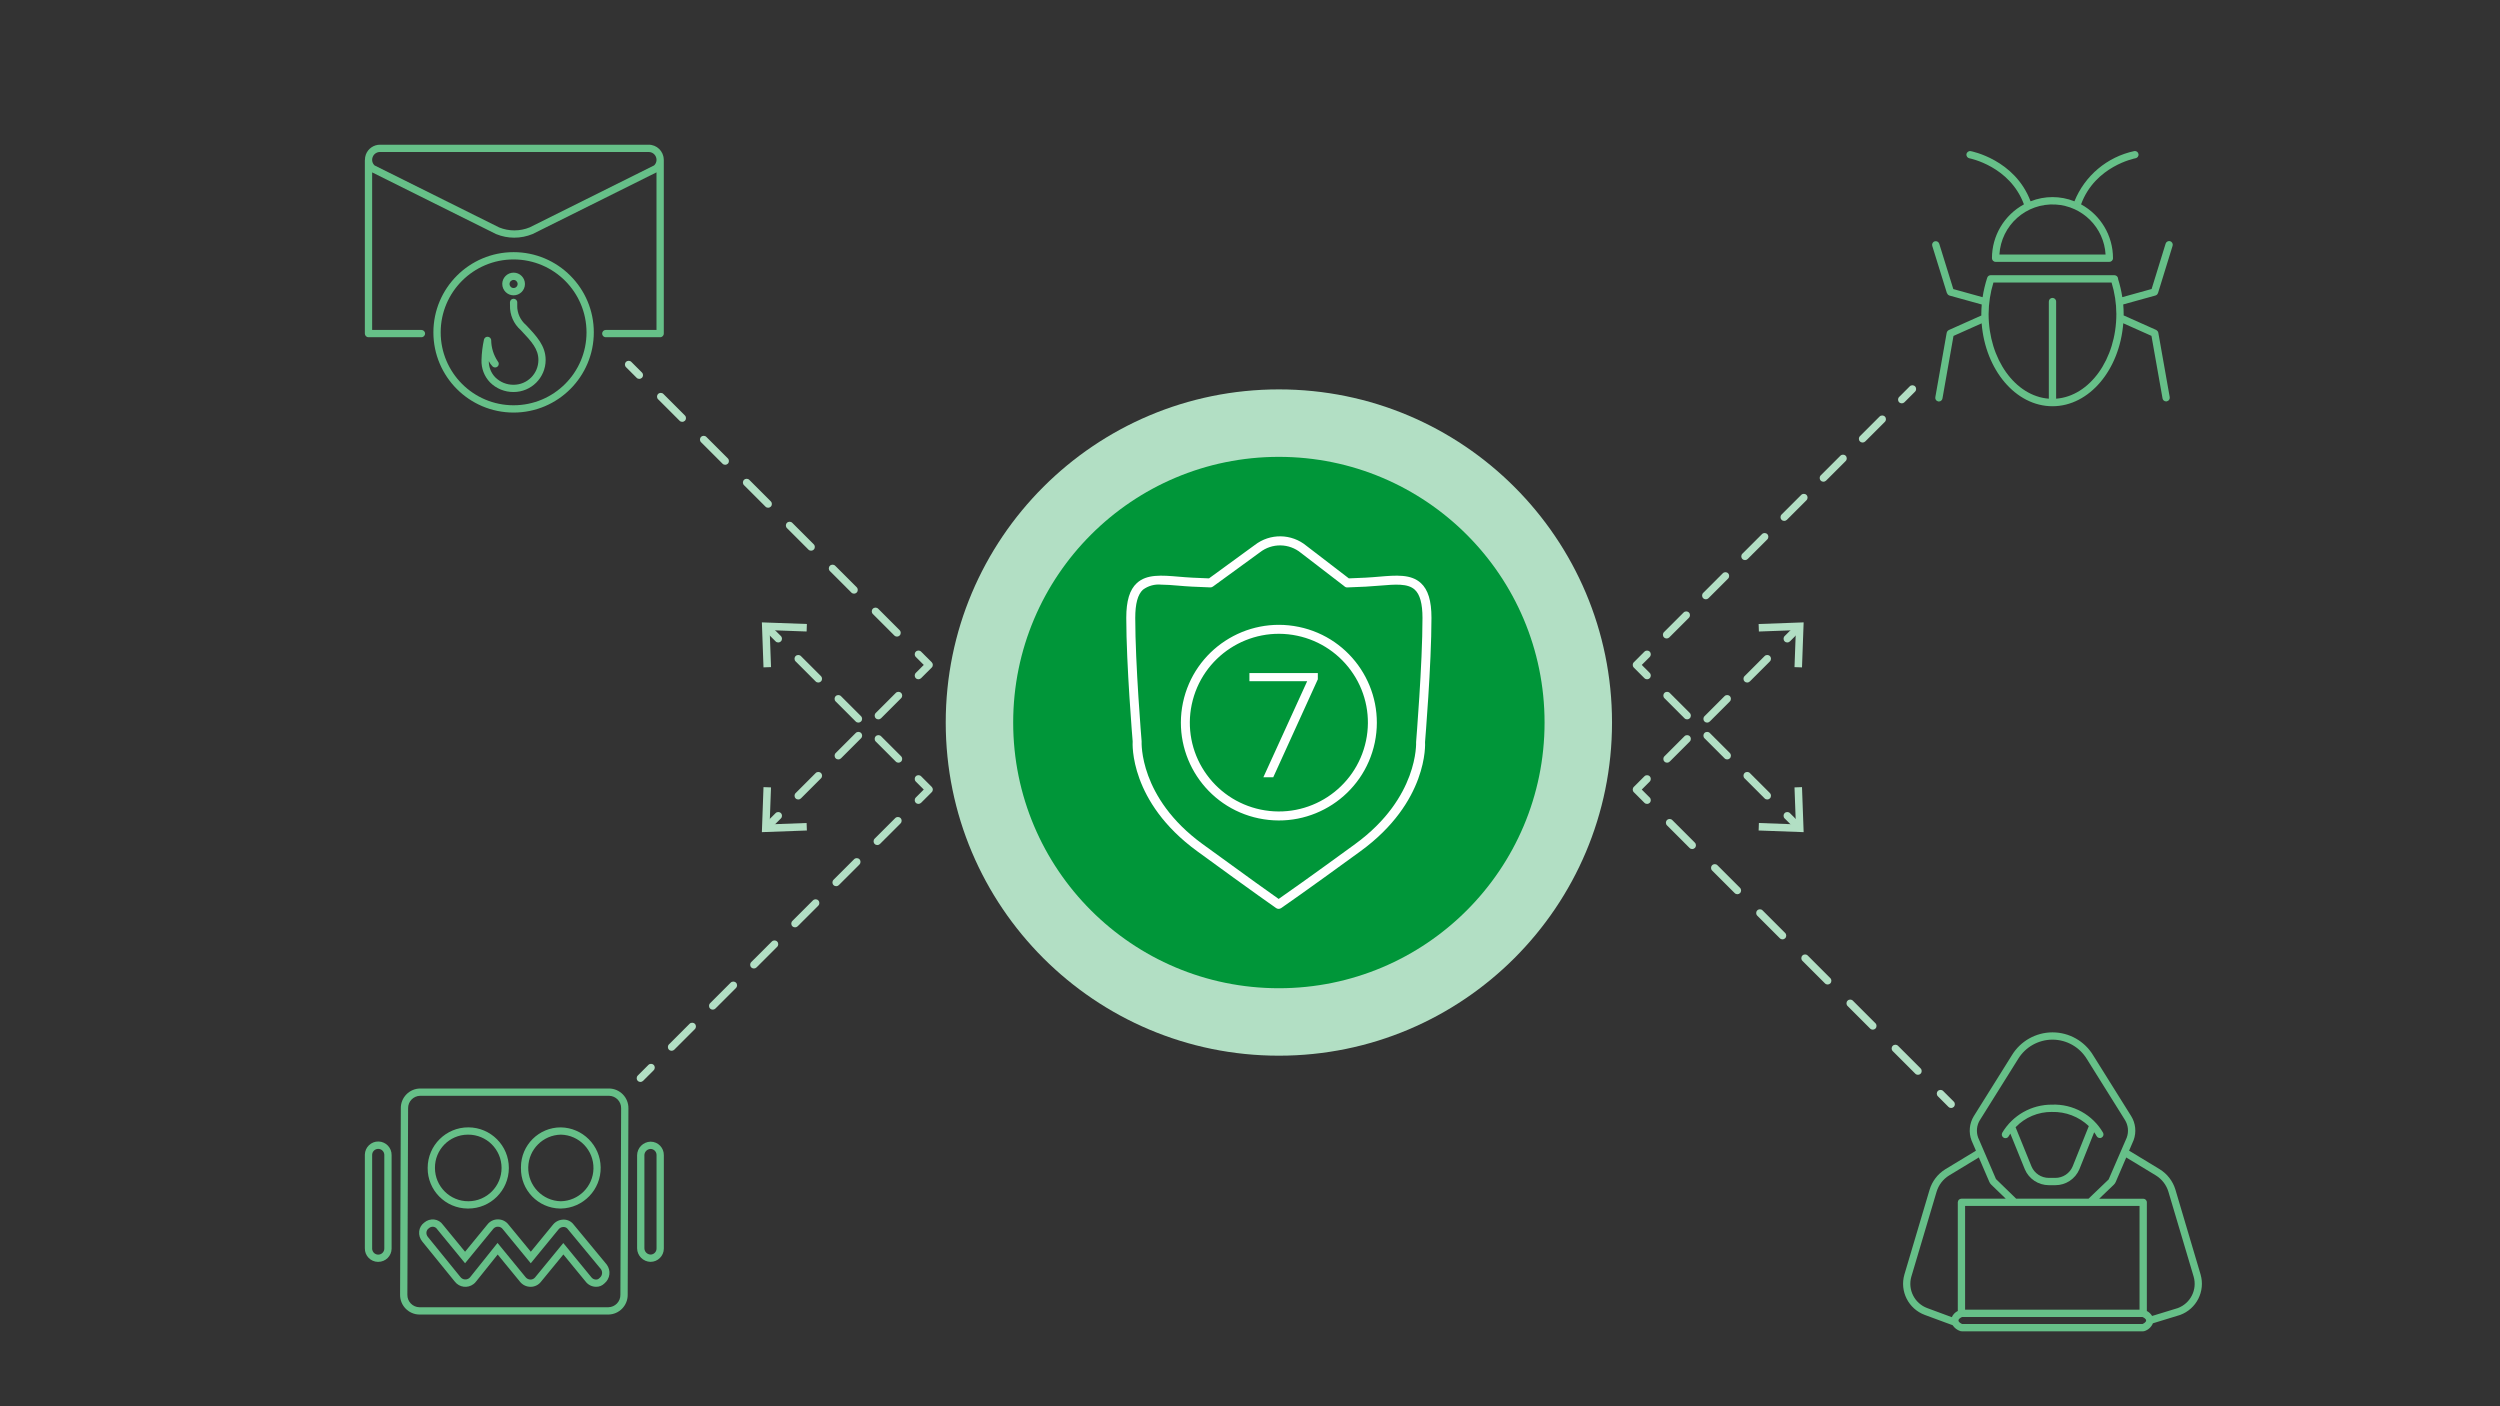 <svg viewBox="0 0 1200 675" xmlns="http://www.w3.org/2000/svg" id="art">
  <rect x="0" y="0" width="1200" height="675" fill="#333333" stroke="none"/>
  <defs>
    <style>
      .cls-1 {
        fill: #b2dfc4;
      }

      .cls-1, .cls-2, .cls-3, .cls-4 {
        stroke-width: 0px;
      }

      .cls-2 {
        fill: #66c088;
      }

      .cls-3 {
        fill: #009639;
      }

      .cls-4 {
        fill: #fff;
      }
    </style>
  </defs>
  <g>
    <circle r="159.91" cy="346.82" cx="613.86" class="cls-1"></circle>
    <g>
      <g>
        <path d="M936.54,531.84c-.46,0-.92-.18-1.27-.53l-5.09-5.09c-.7-.7-.7-1.84,0-2.54.7-.7,1.84-.7,2.54,0l5.09,5.09c.7.7.7,1.84,0,2.54-.35.35-.81.53-1.27.53h0Z" class="cls-1"></path>
        <path d="M920.62,515.91c-.46,0-.92-.18-1.27-.53l-10.84-10.84c-.7-.7-.7-1.84,0-2.55.7-.7,1.84-.7,2.54,0l10.84,10.84c.7.7.7,1.84,0,2.55-.35.35-.81.53-1.27.53h0ZM898.94,494.24c-.46,0-.92-.18-1.27-.53l-10.84-10.84c-.7-.7-.7-1.84,0-2.55.7-.7,1.84-.7,2.54,0l10.84,10.84c.7.7.7,1.84,0,2.55-.35.35-.81.53-1.27.53h0ZM877.27,472.57c-.46,0-.92-.18-1.27-.53l-10.84-10.84c-.7-.7-.7-1.84,0-2.55.7-.7,1.84-.7,2.54,0l10.84,10.84c.7.7.7,1.84,0,2.55-.35.35-.81.53-1.27.53h0ZM855.6,450.9c-.46,0-.92-.18-1.27-.53l-10.84-10.84c-.7-.7-.7-1.84,0-2.55.7-.7,1.84-.7,2.54,0l10.84,10.84c.7.7.7,1.84,0,2.55-.35.35-.81.53-1.27.53h0ZM833.93,429.23c-.46,0-.92-.18-1.27-.53l-10.84-10.84c-.7-.7-.7-1.84,0-2.55.7-.7,1.84-.7,2.54,0l10.84,10.84c.7.7.7,1.84,0,2.55-.35.35-.81.53-1.27.53h0ZM812.26,407.55c-.46,0-.92-.18-1.27-.53l-10.84-10.84c-.7-.7-.7-1.84,0-2.55.7-.7,1.84-.7,2.54,0l10.84,10.84c.7.7.7,1.84,0,2.55-.35.35-.81.53-1.27.53h0Z" class="cls-1"></path>
        <path d="M790.59,385.88c-.46,0-.92-.18-1.27-.53l-5.09-5.09c-.7-.7-.7-1.84,0-2.55l5.09-5.09c.7-.7,1.84-.7,2.54,0,.7.7.7,1.84,0,2.55l-3.82,3.82,3.82,3.82c.7.7.7,1.84,0,2.55-.35.35-.81.53-1.27.53h0Z" class="cls-1"></path>
        <path d="M800.2,366.09c-.46,0-.92-.18-1.27-.53-.7-.7-.7-1.84,0-2.55l9.62-9.62c.7-.7,1.84-.7,2.54,0,.7.7.7,1.84,0,2.55l-9.62,9.62c-.35.35-.81.53-1.27.53h0ZM819.43,346.85c-.46,0-.92-.18-1.27-.53-.7-.7-.7-1.84,0-2.55l9.62-9.62c.7-.7,1.84-.7,2.54,0,.7.7.7,1.84,0,2.55l-9.62,9.62c-.35.35-.81.53-1.27.53h0ZM838.66,327.62c-.46,0-.92-.18-1.27-.53-.7-.7-.7-1.84,0-2.55l9.62-9.62c.7-.7,1.84-.7,2.54,0,.7.7.7,1.84,0,2.55l-9.62,9.62c-.35.35-.81.53-1.27.53h0Z" class="cls-1"></path>
        <path d="M857.9,308.39c-.46,0-.92-.18-1.27-.53-.7-.7-.7-1.84,0-2.55l5.09-5.09c.7-.7,1.84-.7,2.54,0,.7.7.7,1.84,0,2.55l-5.09,5.09c-.35.35-.81.53-1.27.53h0Z" class="cls-1"></path>
        <polygon points="864.96 320.35 861.36 320.22 862.01 302.48 844.27 303.13 844.14 299.53 865.75 298.74 864.96 320.35" class="cls-1"></polygon>
      </g>
      <g>
        <path d="M912.86,193.61c-.46,0-.92-.18-1.27-.53-.7-.7-.7-1.84,0-2.54l5.09-5.09c.7-.7,1.84-.7,2.54,0,.7.7.7,1.84,0,2.54l-5.09,5.09c-.35.35-.81.53-1.27.53h0Z" class="cls-1"></path>
        <path d="M799.99,306.48c-.46,0-.92-.18-1.27-.53-.7-.7-.7-1.84,0-2.55l9.41-9.4c.7-.7,1.84-.7,2.54,0,.7.7.7,1.84,0,2.55l-9.41,9.4c-.35.35-.81.53-1.27.53h0ZM818.8,287.67c-.46,0-.92-.18-1.27-.53-.7-.7-.7-1.84,0-2.55l9.41-9.41c.7-.7,1.84-.7,2.54,0,.7.7.7,1.84,0,2.55l-9.41,9.41c-.35.35-.81.53-1.27.53h0ZM837.61,268.85c-.46,0-.92-.18-1.27-.53-.7-.7-.7-1.84,0-2.54l9.41-9.4c.7-.7,1.84-.7,2.54,0,.7.7.7,1.84,0,2.54l-9.41,9.4c-.35.35-.81.53-1.27.53h0ZM856.43,250.04c-.46,0-.92-.18-1.27-.53-.7-.7-.7-1.84,0-2.54l9.41-9.4c.7-.7,1.84-.7,2.54,0,.7.7.7,1.84,0,2.54l-9.41,9.4c-.35.35-.81.53-1.27.53h0ZM875.24,231.23c-.46,0-.92-.18-1.27-.53-.7-.7-.7-1.84,0-2.54l9.41-9.4c.7-.7,1.84-.7,2.54,0,.7.7.7,1.84,0,2.54l-9.41,9.4c-.35.35-.81.53-1.27.53h0ZM894.05,212.42c-.46,0-.92-.18-1.27-.53-.7-.7-.7-1.84,0-2.54l9.41-9.4c.7-.7,1.84-.7,2.54,0,.7.7.7,1.84,0,2.54l-9.41,9.4c-.35.35-.81.53-1.27.53h0Z" class="cls-1"></path>
        <path d="M790.59,326.06c-.46,0-.92-.18-1.27-.53l-5.09-5.09c-.7-.7-.7-1.84,0-2.55l5.09-5.09c.7-.7,1.84-.7,2.54,0,.7.7.7,1.84,0,2.55l-3.82,3.82,3.82,3.82c.7.7.7,1.84,0,2.55-.35.35-.81.53-1.27.53h0Z" class="cls-1"></path>
        <path d="M848.28,383.76c-.46,0-.92-.18-1.27-.53l-9.62-9.62c-.7-.7-.7-1.84,0-2.55.7-.7,1.84-.7,2.54,0l9.62,9.62c.7.7.7,1.84,0,2.55-.35.35-.81.53-1.27.53h0ZM829.05,364.53c-.46,0-.92-.18-1.27-.53l-9.62-9.62c-.7-.7-.7-1.84,0-2.55.7-.7,1.84-.7,2.54,0l9.62,9.62c.7.7.7,1.84,0,2.55-.35.35-.81.53-1.27.53h0ZM809.82,345.3c-.46,0-.92-.18-1.27-.53l-9.62-9.62c-.7-.7-.7-1.84,0-2.55.7-.7,1.84-.7,2.54,0l9.62,9.62c.7.7.7,1.84,0,2.55-.35.35-.81.53-1.27.53h0Z" class="cls-1"></path>
        <path d="M862.99,398.47c-.46,0-.92-.18-1.27-.53l-5.09-5.09c-.7-.7-.7-1.84,0-2.55.7-.7,1.84-.7,2.54,0l5.09,5.09c.7.7.7,1.84,0,2.55-.35.35-.81.53-1.27.53h0Z" class="cls-1"></path>
        <polygon points="844.14 398.64 844.27 395.04 862.01 395.69 861.36 377.95 864.96 377.82 865.75 399.43 844.14 398.64" class="cls-1"></polygon>
      </g>
    </g>
    <circle r="127.53" cy="346.82" cx="613.86" class="cls-3"></circle>
    <g>
      <g>
        <path d="M306.85,181.87c-.46,0-.92-.18-1.27-.53l-5.09-5.09c-.7-.7-.7-1.84,0-2.54s1.84-.7,2.55,0l5.09,5.09c.7.7.7,1.84,0,2.54-.35.35-.81.53-1.27.53h0Z" class="cls-1"></path>
        <path d="M430.55,305.57c-.46,0-.92-.18-1.27-.53l-10.31-10.31c-.7-.7-.7-1.84,0-2.55.7-.7,1.84-.7,2.55,0l10.31,10.31c.7.7.7,1.84,0,2.55-.35.35-.81.53-1.27.53h0ZM409.93,284.96c-.46,0-.92-.18-1.27-.53l-10.31-10.31c-.7-.7-.7-1.84,0-2.55.7-.7,1.84-.7,2.55,0l10.31,10.31c.7.7.7,1.84,0,2.55-.35.35-.81.53-1.27.53h0ZM389.32,264.34c-.46,0-.92-.18-1.27-.53l-10.31-10.31c-.7-.7-.7-1.84,0-2.54.7-.7,1.84-.7,2.55,0l10.31,10.31c.7.7.7,1.84,0,2.54-.35.35-.81.53-1.27.53h0ZM368.7,243.72c-.46,0-.92-.18-1.27-.53l-10.31-10.31c-.7-.7-.7-1.84,0-2.54.7-.7,1.84-.7,2.55,0l10.31,10.31c.7.7.7,1.84,0,2.54-.35.35-.81.53-1.27.53h0ZM348.08,223.1c-.46,0-.92-.18-1.27-.53l-10.31-10.31c-.7-.7-.7-1.84,0-2.54.7-.7,1.84-.7,2.55,0l10.31,10.31c.7.7.7,1.84,0,2.54-.35.35-.81.53-1.27.53h0ZM327.47,202.49c-.46,0-.92-.18-1.27-.53l-10.31-10.31c-.7-.7-.7-1.84,0-2.54.7-.7,1.84-.7,2.55,0l10.31,10.31c.7.7.7,1.84,0,2.54-.35.35-.81.53-1.27.53h0Z" class="cls-1"></path>
        <path d="M440.86,326.06c-.46,0-.92-.18-1.27-.53-.7-.7-.7-1.84,0-2.55l3.82-3.82-3.82-3.82c-.7-.7-.7-1.84,0-2.55s1.84-.7,2.55,0l5.09,5.09c.34.34.53.8.53,1.27s-.19.94-.53,1.27l-5.09,5.09c-.35.35-.81.53-1.27.53h0Z" class="cls-1"></path>
        <path d="M383.17,383.76c-.46,0-.92-.18-1.27-.53-.7-.7-.7-1.84,0-2.55l9.62-9.62c.7-.7,1.84-.7,2.55,0,.7.7.7,1.84,0,2.55l-9.62,9.62c-.35.35-.81.53-1.27.53h0ZM402.4,364.53c-.46,0-.92-.18-1.27-.53-.7-.7-.7-1.84,0-2.55l9.62-9.62c.7-.7,1.84-.7,2.55,0,.7.7.7,1.84,0,2.55l-9.62,9.62c-.35.35-.81.53-1.27.53h0ZM421.63,345.3c-.46,0-.92-.18-1.27-.53-.7-.7-.7-1.84,0-2.55l9.62-9.62c.7-.7,1.84-.7,2.55,0,.7.7.7,1.84,0,2.55l-9.62,9.62c-.35.35-.81.53-1.27.53h0Z" class="cls-1"></path>
        <path d="M368.46,398.47c-.46,0-.92-.18-1.27-.53-.7-.7-.7-1.84,0-2.55l5.09-5.09c.7-.7,1.84-.7,2.55,0s.7,1.84,0,2.55l-5.09,5.09c-.35.35-.81.53-1.27.53h0Z" class="cls-1"></path>
        <polygon points="366.48 377.82 370.08 377.95 369.43 395.69 387.17 395.04 387.3 398.64 365.7 399.43 366.48 377.82" class="cls-1"></polygon>
      </g>
      <g>
        <path d="M307.4,519.34c-.46,0-.92-.18-1.27-.53-.7-.7-.7-1.84,0-2.55l5.09-5.09c.7-.7,1.84-.7,2.55,0,.7.7.7,1.84,0,2.55l-5.09,5.09c-.35.35-.81.53-1.27.53h0Z" class="cls-1"></path>
        <path d="M322.37,504.38c-.46,0-.92-.18-1.27-.53-.7-.7-.7-1.84,0-2.55l9.88-9.87c.7-.7,1.84-.7,2.55,0,.7.7.7,1.84,0,2.55l-9.88,9.87c-.35.35-.81.53-1.27.53h0ZM342.12,484.63c-.46,0-.92-.18-1.27-.53-.7-.7-.7-1.84,0-2.55l9.87-9.87c.7-.7,1.84-.7,2.55,0,.7.7.7,1.84,0,2.55l-9.87,9.87c-.35.35-.81.53-1.27.53h0ZM361.87,464.88c-.46,0-.92-.18-1.27-.53-.7-.7-.7-1.84,0-2.55l9.88-9.87c.7-.7,1.84-.7,2.55,0s.7,1.84,0,2.55l-9.88,9.87c-.35.35-.81.53-1.27.53h0ZM381.61,445.13c-.46,0-.92-.18-1.27-.53-.7-.7-.7-1.84,0-2.55l9.88-9.87c.7-.7,1.84-.7,2.55,0s.7,1.84,0,2.55l-9.88,9.87c-.35.35-.81.53-1.27.53h0ZM401.36,425.38c-.46,0-.92-.18-1.27-.53-.7-.7-.7-1.84,0-2.55l9.88-9.87c.7-.7,1.84-.7,2.55,0s.7,1.84,0,2.55l-9.88,9.87c-.35.35-.81.53-1.27.53h0ZM421.11,405.63c-.46,0-.92-.18-1.27-.53-.7-.7-.7-1.84,0-2.55l9.88-9.87c.7-.7,1.84-.7,2.55,0,.7.7.7,1.84,0,2.55l-9.88,9.87c-.35.35-.81.53-1.27.53h0Z" class="cls-1"></path>
        <path d="M440.86,385.88c-.46,0-.92-.18-1.27-.53-.7-.7-.7-1.84,0-2.55l3.82-3.82-3.82-3.82c-.7-.7-.7-1.84,0-2.55s1.84-.7,2.55,0l5.09,5.09c.34.34.53.8.53,1.27s-.19.94-.53,1.27l-5.09,5.09c-.35.35-.81.53-1.27.53h0Z" class="cls-1"></path>
        <path d="M431.25,366.09c-.46,0-.92-.18-1.27-.53l-9.62-9.62c-.7-.7-.7-1.84,0-2.55.7-.7,1.84-.7,2.55,0l9.62,9.62c.7.7.7,1.84,0,2.55-.35.35-.81.53-1.27.53h0ZM412.01,346.85c-.46,0-.92-.18-1.27-.53l-9.62-9.62c-.7-.7-.7-1.84,0-2.55.7-.7,1.84-.7,2.55,0l9.62,9.62c.7.7.7,1.84,0,2.55-.35.35-.81.53-1.27.53h0ZM392.78,327.62c-.46,0-.92-.18-1.27-.53l-9.62-9.62c-.7-.7-.7-1.84,0-2.55.7-.7,1.84-.7,2.55,0l9.62,9.62c.7.7.7,1.84,0,2.55-.35.35-.81.53-1.27.53h0Z" class="cls-1"></path>
        <path d="M373.55,308.39c-.46,0-.92-.18-1.27-.53l-5.09-5.09c-.7-.7-.7-1.84,0-2.55s1.84-.7,2.55,0l5.09,5.09c.7.7.7,1.84,0,2.55-.35.35-.81.53-1.27.53h0Z" class="cls-1"></path>
        <polygon points="387.3 299.52 387.18 303.12 369.44 302.47 370.09 320.21 366.48 320.34 365.7 298.74 387.3 299.52" class="cls-1"></polygon>
      </g>
    </g>
  </g>
  <g id="d">
    <g id="e">
      <path d="M176.88,161.87h25.4c.97,0,1.75-.78,1.75-1.75s-.78-1.75-1.75-1.75h-23.65v-75.63l59.46,29.6.12.05c2.74,1.12,5.67,1.69,8.63,1.69,3.03,0,6.02-.6,8.82-1.75l59.46-29.6v75.64h-24.35c-.97,0-1.75.78-1.75,1.75s.78,1.75,1.75,1.75h26.1c.97,0,1.75-.78,1.75-1.75v-83.46s-.02-.08-.02-.13c-.09-3.96-3.34-7.11-7.3-7.07h-128.84c-3.07-.03-5.83,1.89-6.87,4.78-.28.79-.42,1.62-.42,2.45-.02.07-.03.13-.04.2v83.23c0,.97.78,1.75,1.75,1.75h0ZM178.87,75.43c.54-1.51,1.99-2.51,3.59-2.47h128.84c1.6-.03,3.05.96,3.59,2.47.53,1.39.16,2.97-.94,3.98l-59.72,29.74c-4.69,1.91-9.94,1.92-14.63.02l-59.79-29.76c-1.1-1.01-1.47-2.58-.94-3.98h0Z" class="cls-2"></path>
      <path d="M208.03,159.53c0,21.26,17.24,38.5,38.5,38.5s38.5-17.24,38.5-38.5-17.24-38.5-38.5-38.5c-21.25.02-38.48,17.25-38.5,38.5h0ZM281.53,159.53c0,19.33-15.67,35-35,35s-35-15.67-35-35,15.67-35,35-35c19.32.02,34.98,15.68,35,35Z" class="cls-2"></path>
      <path d="M241.09,136.3c0,3.01,2.43,5.46,5.43,5.46,3.01,0,5.46-2.43,5.46-5.43,0-3.01-2.43-5.46-5.43-5.46h-.02c-3,0-5.44,2.43-5.45,5.44h0ZM246.53,134.37c1.07,0,1.94.88,1.93,1.95,0,1.07-.88,1.94-1.95,1.93-1.07,0-1.93-.87-1.93-1.94,0-1.07.88-1.94,1.95-1.93h0Z" class="cls-2"></path>
      <path d="M248.28,146.8v-1.66c0-.97-.78-1.75-1.75-1.75s-1.75.78-1.75,1.75l.02,1.38c-.16,4.55,1.73,8.93,5.16,11.93,5.41,5.69,8.47,9.17,8.47,14.37-.02,6.56-5.34,11.87-11.9,11.87-3.29.04-6.46-1.25-8.8-3.57-2.02-2.08-3.13-4.88-3.11-7.77.47.93,1.07,1.79,1.8,2.53.68.68,1.79.68,2.48,0,.68-.68.68-1.79,0-2.48-1.99-2.98-3.08-6.48-3.13-10.07-.03-.97-.84-1.72-1.81-1.69-.79.03-1.46.57-1.65,1.34-.71,3.21-1.1,6.49-1.19,9.78-.16,4,1.32,7.9,4.09,10.78,2.99,3,7.07,4.66,11.3,4.63,8.49,0,15.38-6.87,15.4-15.37,0-6.86-4.37-11.46-9.43-16.8-2.7-2.29-4.24-5.67-4.22-9.21h0Z" class="cls-2"></path>
    </g>
  </g>
  <g id="f">
    <g id="g">
      <path d="M312.22,605.69c3.53.02,6.4-2.83,6.42-6.35v-44.86c.06-3.52-2.75-6.43-6.27-6.48-.05,0-.09,0-.14,0-3.52.11-6.35,2.96-6.42,6.49v44.72c.07,3.53,2.89,6.38,6.42,6.49h0ZM309.3,554.48c.04-1.61,1.32-2.91,2.92-2.99,1.59-.02,2.9,1.26,2.92,2.85,0,.04,0,.09,0,.14v44.72c.06,1.59-1.19,2.93-2.78,2.99-.04,0-.09,0-.13,0-1.61-.08-2.88-1.38-2.92-2.99v-44.72h0Z" class="cls-2"></path>
      <path d="M181.55,605.69c3.53.02,6.4-2.83,6.42-6.35v-44.85c.08-3.54-2.72-6.48-6.27-6.57-3.54-.08-6.48,2.72-6.57,6.27,0,.1,0,.2,0,.3v44.72c-.06,3.53,2.75,6.43,6.28,6.49.05,0,.09,0,.14,0h0ZM178.63,554.48c-.06-1.61,1.21-2.96,2.82-3.02,1.61-.06,2.96,1.21,3.02,2.82,0,.07,0,.14,0,.2v44.72c.06,1.61-1.21,2.96-2.82,3.02-1.61.06-2.96-1.21-3.02-2.82,0-.07,0-.14,0-.2v-44.72h0Z" class="cls-2"></path>
      <path d="M269.21,580.1c10.76-.2,19.32-9.09,19.11-19.85-.2-10.47-8.64-18.92-19.12-19.11-10.55-.02-19.12,8.52-19.14,19.07,0,.14,0,.28,0,.43-.2,10.55,8.19,19.27,18.74,19.46.13,0,.26,0,.39,0h0ZM269.21,544.63c8.83.18,15.83,7.49,15.65,16.32-.18,8.57-7.08,15.47-15.65,15.65-8.83-.18-15.84-7.49-15.65-16.32.18-8.57,7.08-15.47,15.65-15.65h0Z" class="cls-2"></path>
      <path d="M218.3,615.16c2.15,2.82,6.18,3.35,9,1.19.43-.33.82-.71,1.15-1.14l10.44-13.04,10.65,12.99c1.25,1.62,3.2,2.55,5.25,2.51,1.92-.02,3.73-.93,4.9-2.45l10.73-13.08,10.67,13.01c1.17,1.55,3,2.48,4.95,2.51,1.53.06,3.02-.53,4.1-1.63,2.73-2.24,3.2-6.23,1.08-9.05l-15.85-19.16c-1.08-1.47-2.78-2.36-4.61-2.41-2.01-.06-3.95.79-5.25,2.33l-10.72,13.08-10.7-13c-1.2-1.6-3.09-2.53-5.09-2.52h0c-1.97-.02-3.84.89-5.04,2.45l-10.73,13.08-10.65-12.98c-.96-1.39-2.47-2.29-4.14-2.49-1.74-.2-3.48.33-4.81,1.48-1.35.99-2.23,2.49-2.42,4.16-.2,1.79.35,3.59,1.51,4.97l15.57,19.18h0ZM205.83,589.58c.52-.47,1.19-.74,1.89-.75.1,0,.21,0,.31.02.73.1,1.38.51,1.77,1.13l13.43,16.38,13.49-16.45c.54-.71,1.39-1.11,2.27-1.09.92-.02,1.79.42,2.33,1.16l13.44,16.38,13.42-16.36c.6-.71,1.49-1.09,2.42-1.05.79.02,1.52.41,1.96,1.05l15.83,19.12c.98,1.3.77,3.15-.48,4.2l-.22.19c-.43.48-1.06.73-1.7.68-.87-.04-1.67-.46-2.18-1.16l-13.43-16.38-13.5,16.45c-.51.66-1.29,1.05-2.12,1.09-.96.03-1.89-.4-2.48-1.16l-13.46-16.42-13.17,16.47c-1.06,1.26-2.94,1.41-4.19.36-.15-.13-.29-.27-.41-.42l-15.63-19.25c-.55-.64-.82-1.48-.73-2.32.1-.76.51-1.43,1.14-1.86h0Z" class="cls-2"></path>
      <path d="M224.71,580.1c10.76.03,19.51-8.67,19.54-19.43.03-10.76-8.67-19.51-19.43-19.54-10.76-.03-19.51,8.67-19.54,19.43v.07c-.08,10.68,8.52,19.39,19.19,19.47h.24,0ZM224.71,544.63c8.83-.03,16.01,7.1,16.04,15.93.03,8.83-7.1,16.01-15.93,16.04-8.83.03-16.01-7.1-16.04-15.93v-.04c-.1-8.74,6.91-15.91,15.66-16,.09,0,.18,0,.27,0h0Z" class="cls-2"></path>
      <path d="M201.33,630.98h90.67c5.18-.06,9.33-4.3,9.29-9.47l.35-89.55c.05-5.18-4.11-9.42-9.29-9.48h-90.67c-5.18.06-9.34,4.3-9.29,9.47l-.35,89.55c-.04,5.18,4.11,9.42,9.29,9.48h0ZM195.89,531.96c-.05-3.25,2.54-5.92,5.79-5.98h90.67c3.25.06,5.84,2.73,5.79,5.97l-.35,89.55c.05,3.25-2.54,5.92-5.79,5.98h-90.67c-3.25-.06-5.84-2.73-5.79-5.97l.35-89.55h0Z" class="cls-2"></path>
    </g>
  </g>
  <g id="h">
    <g id="i">
      <path d="M945.32,75.99c.2.04,19.4,3.78,26.17,22.1-9.47,5.15-15.36,15.07-15.35,25.85,0,.97.78,1.75,1.75,1.75h54.6c.97,0,1.75-.78,1.75-1.75.01-10.78-5.87-20.69-15.33-25.85,6.79-18.46,25.96-22.09,26.16-22.13.95-.18,1.58-1.09,1.4-2.04-.17-.93-1.05-1.56-1.98-1.41-13,2.76-23.78,11.8-28.76,24.12-6.76-2.7-14.29-2.7-21.05,0-7.57-20.08-28.52-24.05-28.74-24.09-.95-.17-1.86.47-2.03,1.42-.17.95.47,1.86,1.42,2.03h-.01s0,0,0,0ZM1010.68,122.19h-50.96c.81-14.07,12.87-24.82,26.94-24.02,12.94.74,23.27,11.07,24.02,24.02Z" class="cls-2"></path>
      <path d="M934.56,140.71s.05.06.07.09c.11.31.3.58.56.78.03.02.06.03.09.05.15.11.31.19.48.24l15.48,4.29c-.13,1.52-.21,3.04-.21,4.55,0,.24.02.48.03.72l-15.64,7s-.1.07-.14.1c-.09.05-.18.11-.26.18-.09.08-.18.16-.25.26-.06.08-.11.17-.16.26-.06.11-.1.23-.14.35,0,.05-.05.1-.06.15l-5.46,30.93c-.17.95.46,1.85,1.4,2.03.1.02.21.03.31.03.85,0,1.57-.61,1.72-1.45l5.3-30.03,13.51-6.04c1.76,22.32,16.33,39.79,34,39.79s32.25-17.5,33.98-39.82l13.53,6.04,5.32,30.03c.15.83.87,1.44,1.72,1.44.1,0,.21,0,.31-.03.95-.17,1.58-1.08,1.42-2.03l-5.48-30.94c0-.05-.05-.1-.06-.14-.03-.12-.08-.24-.13-.35-.05-.09-.1-.18-.17-.27-.14-.18-.32-.33-.51-.44-.05-.03-.08-.07-.13-.1l-15.66-7c0-.23.03-.46.03-.7,0-1.51-.08-3.03-.21-4.55l15.51-4.3c.17-.05.34-.14.48-.24.03-.02.06-.02.09-.05.26-.2.45-.48.56-.79,0-.04.05-.05.06-.09l7-22.68c.29-.92-.23-1.9-1.16-2.19s-1.9.23-2.19,1.16l-6.72,21.77-14.07,3.91c-.45-2.95-1.13-5.86-2.03-8.71v-.08c0-.97-.78-1.75-1.75-1.75h-59.4c-.76,0-1.43.49-1.66,1.21-.99,3.05-1.74,6.18-2.22,9.35l-14.06-3.9-6.75-21.76c-.29-.92-1.27-1.44-2.2-1.15s-1.44,1.27-1.15,2.2l7.03,22.66h0ZM956.85,135.6h56.7c1.5,4.9,2.28,9.99,2.3,15.11,0,21.7-12.82,39.45-28.91,40.66v-46.63c0-.97-.78-1.75-1.75-1.75s-1.75.78-1.75,1.75v46.63c-16.1-1.21-28.91-18.96-28.91-40.66.03-5.12.81-10.22,2.32-15.11h0Z" class="cls-2"></path>
    </g>
  </g>
  <g id="j">
    <g id="k">
      <path d="M961.79,546.11c.25.14.54.21.83.21.65,0,1.24-.35,1.54-.92.05-.09.31-.56.8-1.27l6.94,17.1c1.96,4.65,6.51,7.66,11.55,7.66h3.09c5.03.02,9.58-2.98,11.55-7.61,0-.03.03-.07.04-.1l7.08-17.7c.43.59.83,1.22,1.18,1.87.46.85,1.52,1.17,2.37.71.81-.44,1.15-1.43.76-2.27-5.04-8.74-14.51-13.96-24.59-13.56-9.79-.05-18.87,5.09-23.86,13.51-.46.85-.15,1.91.7,2.37,0,0,.01,0,.02.01h0ZM984.93,533.74c6.57-.19,12.94,2.26,17.7,6.79l-7.73,19.28-.02.06c-1.41,3.35-4.69,5.53-8.33,5.52h-3.1c-3.64,0-6.93-2.17-8.34-5.53l-7.63-18.79c4.55-4.76,10.87-7.42,17.45-7.34h0Z" class="cls-2"></path>
      <path d="M923.95,631.18l9.27,3.43c2.15.81,3.32,1.24,4.03,1.48.88,1.34,2.19,2.34,3.72,2.84.14.04.29.07.43.08l.49.02h86.86c.18,0,.36-.03.54-.09,1.87-.57,3.38-1.96,4.11-3.76l13.05-4c7.87-2.88,12.17-11.36,9.84-19.41l-12.07-40.69c-1.23-4.12-3.94-7.64-7.61-9.88l-14.64-8.88,2.18-5.07c1.4-3.82.96-8.07-1.18-11.52l-18.3-29.27c-4.13-6.76-11.46-10.9-19.38-10.93h-.17c-7.92.04-15.25,4.17-19.38,10.93l-18.3,29.27c-2.16,3.52-2.57,7.85-1.09,11.72l2.1,4.88-14.65,8.88c-3.66,2.24-6.37,5.76-7.6,9.87l-12.09,40.69c-2.33,8.05,1.98,16.53,9.85,19.41h0ZM1028.41,635.53h-86.56c-.47-.2-1.78-.83-1.78-1.71,0-.8,1.15-1.42,1.72-1.65h86.6c.56.23,1.75.85,1.75,1.66s-1.16,1.45-1.73,1.7ZM1026.98,578.86v49.79h-83.74v-49.8h83.74s0,0,0,0ZM1034.78,564.19c2.93,1.79,5.09,4.6,6.07,7.89l12.1,40.7c1.81,6.25-1.51,12.83-7.6,15.1l-12.34,3.78c-.6-1.01-1.47-1.84-2.52-2.38v-52.15c0-.97-.78-1.75-1.75-1.75h-21.13l7-6.7c.4-.38.72-.83.94-1.34l5.05-11.75,14.2,8.6h0ZM950.39,537.59l18.3-29.27c3.49-5.73,9.7-9.25,16.41-9.29h.17c6.71.04,12.92,3.55,16.41,9.29l18.3,29.27c1.57,2.54,1.89,5.67.85,8.48l-8.68,20.05-9.66,9.25h-34.73l-9.7-9.43-8.55-19.89c-1.03-2.8-.71-5.92.86-8.46h0s0,0,0,0ZM917.45,612.78l12.1-40.7c.98-3.29,3.14-6.1,6.07-7.89l14.21-8.62,5.05,11.74c.21.5.53.95.92,1.33l6.96,6.73h-21.27c-.97,0-1.75.78-1.75,1.75v52.15c-1.28.62-2.3,1.68-2.87,2.98-.61-.22-1.4-.51-2.43-.9l-9.3-3.44c-6.14-2.24-9.5-8.84-7.7-15.12h0Z" class="cls-2"></path>
    </g>
  </g>
  <g id="security-shield-7">
    <g id="a4f70712-38f8-43c5-9b84-24e9fe188d59">
      <path d="M682.02,279.88c-4.74-4.37-11.88-3.77-20.13-3.07-2.08.17-4.26.36-6.51.47-2.65.13-5.3.25-7.93.34l-20.36-15.63c-7.16-5.93-17.48-6.08-24.82-.37l-21.95,16c-2.65-.1-5.31-.22-7.99-.34-2.24-.11-4.42-.3-6.51-.47-8.25-.7-15.38-1.29-20.13,3.07-3.46,3.18-5.08,8.49-5.08,16.7,0,22.49,3.05,59.23,3.07,59.27-.08,1.18-1.55,29.03,30.96,52.73,27.14,19.82,37.78,27.22,37.88,27.29.74.51,1.71.51,2.45,0,.1-.07,10.94-7.5,38.1-27.31,32.5-23.7,31.02-51.55,30.95-52.41.03-.37,3.08-37.1,3.08-59.59,0-8.2-1.62-13.51-5.08-16.69ZM650.53,405.11c-22.01,16.05-33.27,23.95-36.77,26.38-3.47-2.45-14.6-10.34-36.58-26.38-30.48-22.23-29.21-48.69-29.2-49.28-.04-.37-3.06-36.93-3.06-59.24,0-6.82,1.21-11.25,3.69-13.53,2.52-1.88,5.65-2.74,8.78-2.43,2.41,0,5.12.22,8.07.47,2.13.18,4.36.37,6.65.48,2.94.15,5.87.27,8.79.37.49.04.97-.12,1.35-.43l22.55-16.43c5.82-4.51,13.98-4.38,19.66.31l20.75,15.94c.41.44,1,.68,1.6.62,2.92-.11,5.85-.23,8.79-.37,2.29-.12,4.52-.3,6.65-.48,7.54-.63,13.5-1.14,16.85,1.95,2.48,2.28,3.69,6.71,3.69,13.53,0,22.31-3.02,58.87-3.06,59.56,0,.25,1.28,26.72-29.2,48.95Z" class="cls-4"></path>
      <path d="M623.43,300.91c-25.4-5.26-50.28,11.01-55.62,36.4-5.27,25.4,11.05,50.25,36.45,55.52,0,0,.01,0,.02,0,25.41,5.29,50.3-11,55.62-36.4,5.27-25.4-11.05-50.25-36.45-55.52,0,0-.01,0-.02,0ZM655.68,355.55c-4.86,23.11-27.53,37.9-50.64,33.03-11.04-2.32-20.71-8.91-26.91-18.34-6.24-9.44-8.44-20.99-6.1-32.06,4.86-23.11,27.53-37.9,50.64-33.03,11.04,2.32,20.71,8.91,26.91,18.34,6.24,9.44,8.44,20.99,6.1,32.06Z" class="cls-4"></path>
      <polygon points="599.72 326.96 627.45 326.96 606.41 373.1 611.15 373.1 632.56 326.06 632.56 323.06 599.72 323.06 599.72 326.96" class="cls-4"></polygon>
    </g>
  </g>
</svg>